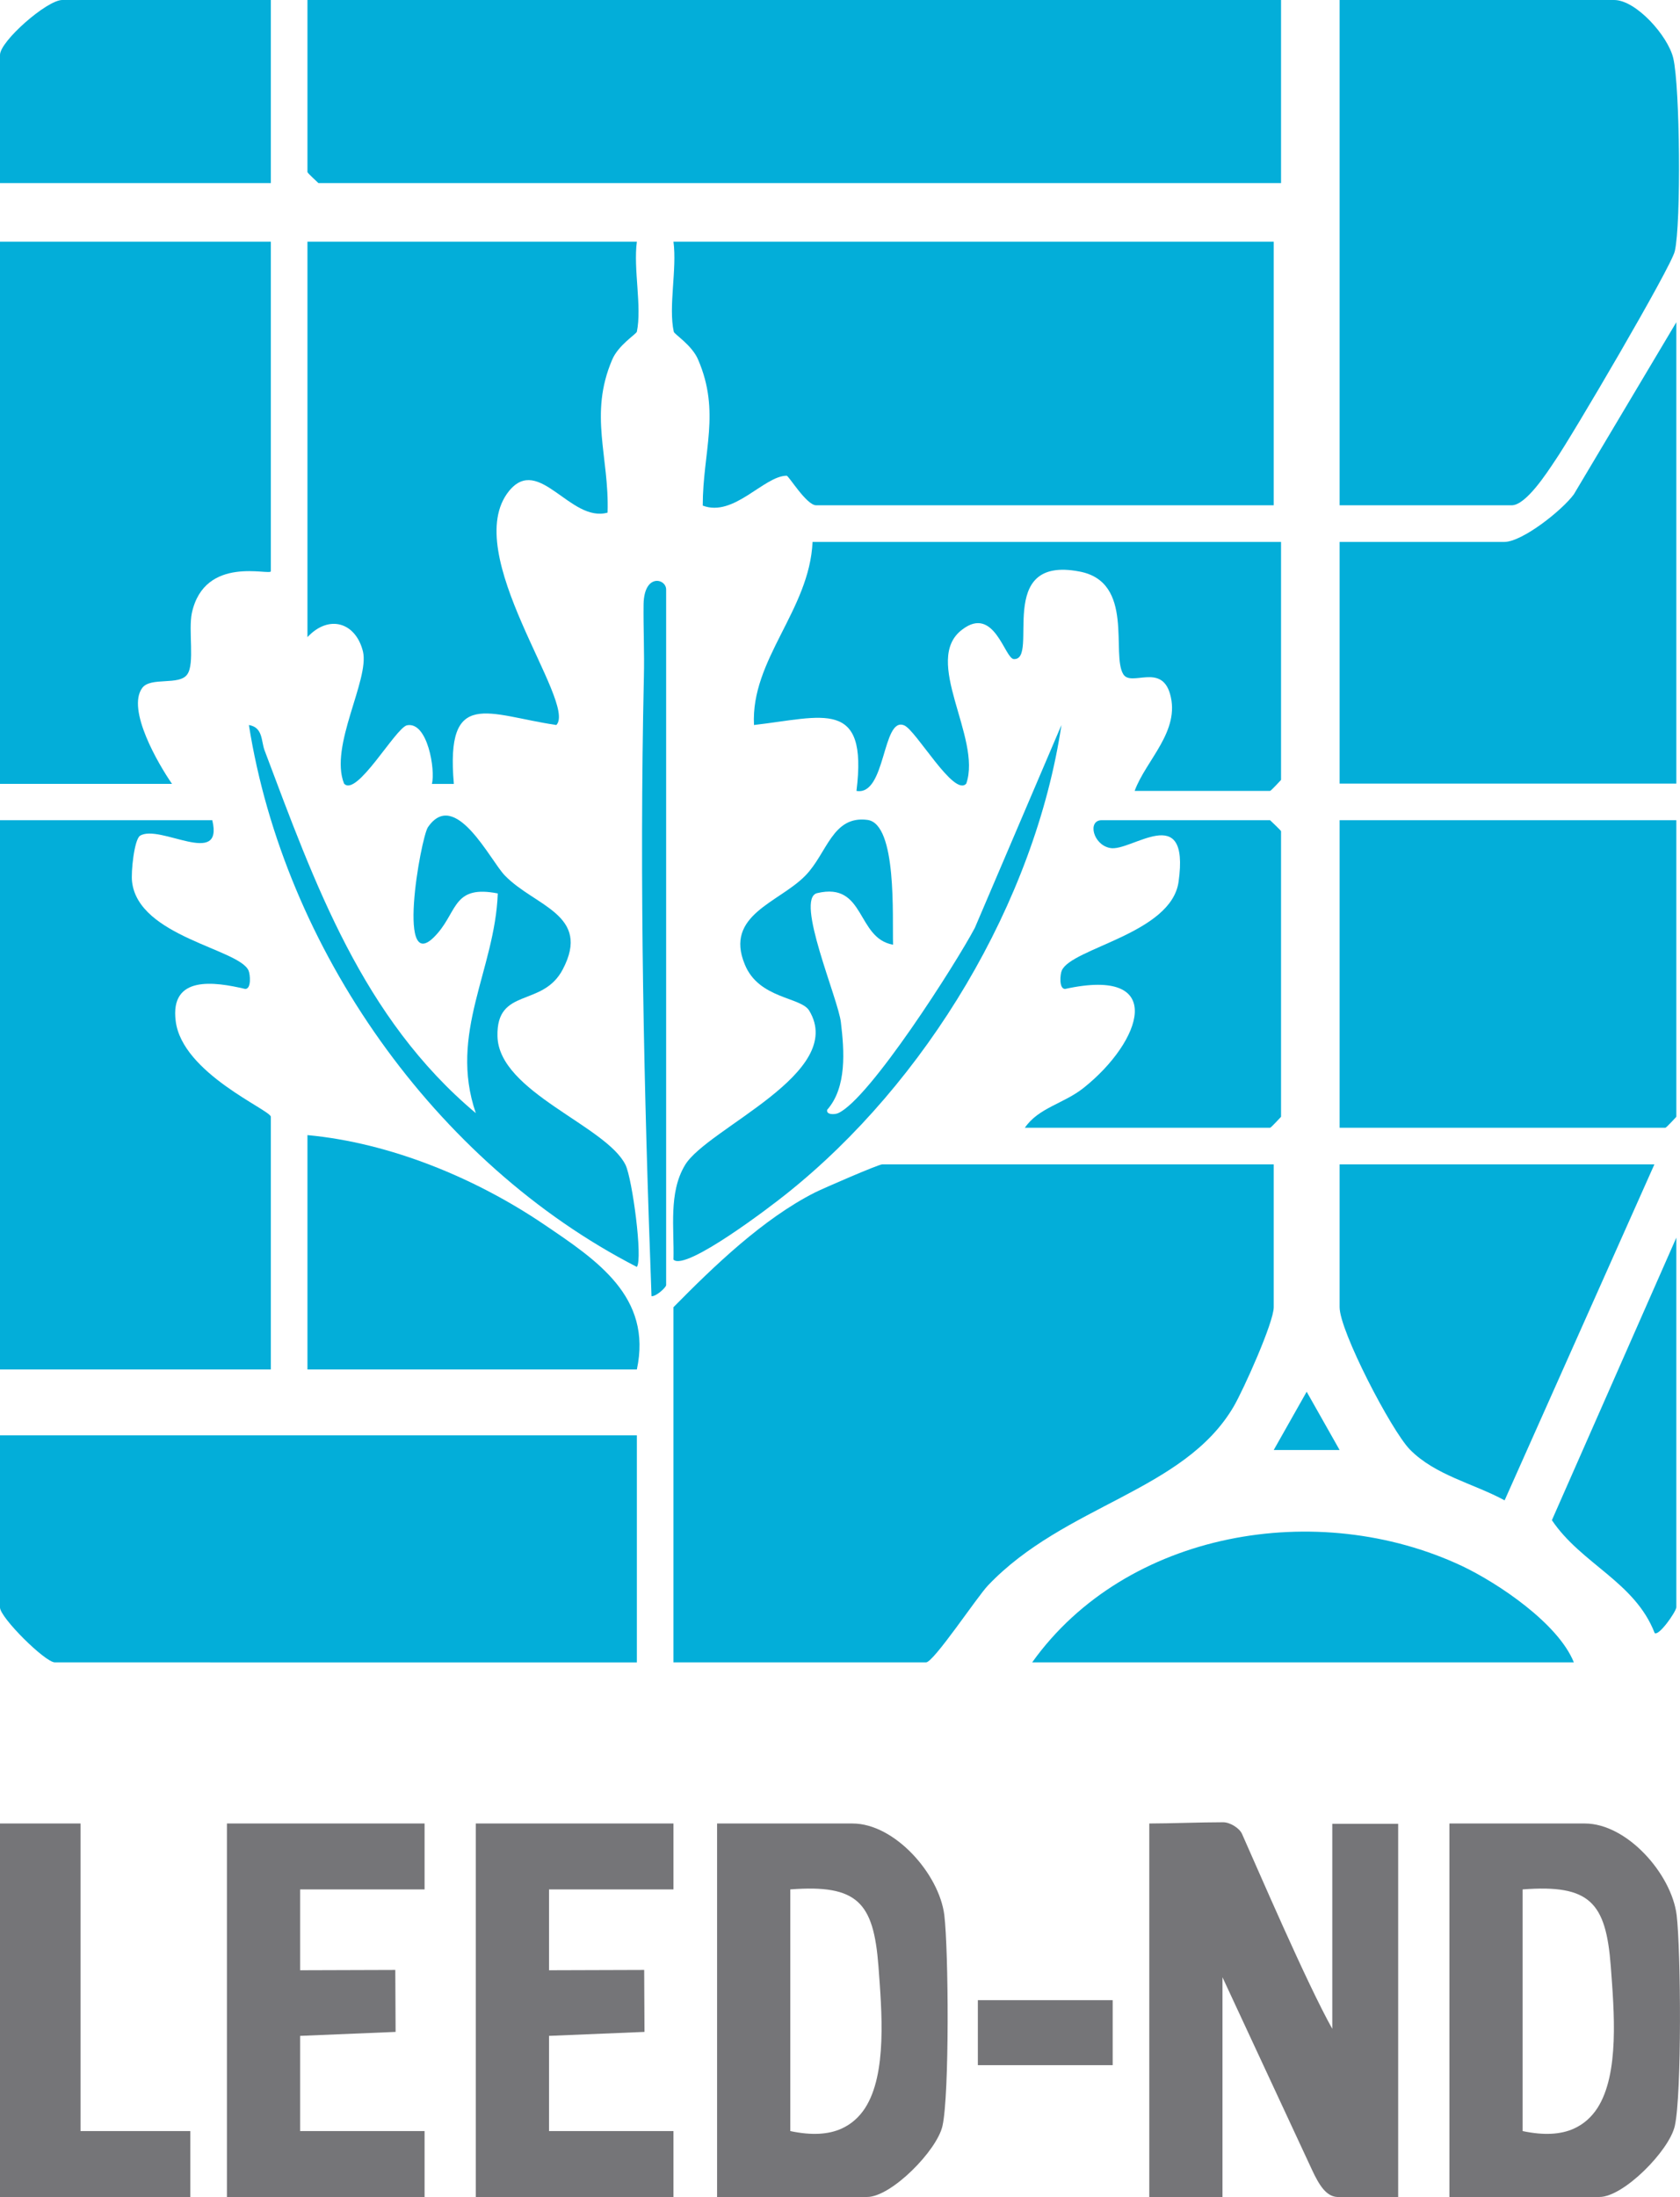 <?xml version="1.0" encoding="UTF-8"?>
<svg id="leed-nd_logo" data-name="leed-nd logo" xmlns="http://www.w3.org/2000/svg" viewBox="0 0 55.08 72">
  <defs>
    <style>
      .cls-1 {
        fill: #757578;
      }

      .cls-2 {
        fill: #03aed9;
      }
    </style>
  </defs>
  <path class="cls-2" d="M41.76,38.16v4.68c0,.5-.99,2.7-1.31,3.25-1.63,2.79-5.54,3.22-8.06,5.87-.36.38-1.78,2.52-2.03,2.52h-8.28v-11.64c1.33-1.35,2.94-2.9,4.64-3.76.28-.14,2.08-.92,2.2-.92h12.84Z"/>
  <path class="cls-2" d="M42,0v6H10.44s-.36-.33-.36-.36V0h31.92Z"/>
  <path class="cls-2" d="M41.76,7.92v8.64h-15c-.32,0-.9-.97-.97-.97-.75.01-1.73,1.37-2.75.98,0-1.76.59-3.06-.15-4.78-.2-.48-.79-.84-.8-.92-.18-.82.11-2.05-.01-2.95h19.68Z"/>
  <path class="cls-2" d="M54.91,8.23c-.11.51-3.4,6.11-3.93,6.87-.26.39-.95,1.46-1.42,1.46h-5.64V0h9c.72,0,1.77,1.18,1.94,1.91.22.93.26,5.41.05,6.32Z"/>
  <path class="cls-2" d="M20.88,47.04v7.44H1.8c-.32,0-1.8-1.47-1.8-1.8v-5.64h20.88Z"/>
  <path class="cls-2" d="M20.88,10.87c-.02.08-.61.44-.81.92-.77,1.8-.09,3.18-.15,5.01-1.22.34-2.25-1.91-3.23-.71-1.65,2.04,2.25,6.95,1.55,7.67-2.24-.33-3.64-1.24-3.36,1.93h-.72c.12-.45-.14-2.06-.82-1.92-.38.1-1.65,2.37-2.06,1.91-.49-1.23.84-3.4.62-4.33-.24-.96-1.12-1.22-1.82-.47V7.92h10.8c-.12.9.17,2.13,0,2.95Z"/>
  <path class="cls-2" d="M8.88,36.6v8.28H0v-18h6.96c.38,1.58-1.73.11-2.37.51-.19.13-.3,1.19-.26,1.51.21,1.8,3.52,2.2,3.82,2.91.05.11.1.6-.11.6-1.02-.24-2.47-.45-2.28,1.05.21,1.72,3.12,2.92,3.12,3.14Z"/>
  <path class="cls-2" d="M54.96,26.88v9.72s-.33.36-.36.36h-10.68v-10.08h11.04Z"/>
  <path class="cls-2" d="M54.96,10.56v15.12h-11.04v-7.92h5.4c.59,0,1.9-1.04,2.28-1.56l3.36-5.64Z"/>
  <path class="cls-2" d="M42,17.76v7.8s-.33.36-.36.36h-4.44c.37-1.01,1.51-1.96,1.16-3.18-.29-1.01-1.27-.23-1.53-.64-.41-.65.38-3.03-1.44-3.37-2.81-.54-1.3,2.91-2.15,2.87-.3-.01-.64-1.77-1.69-.97-1.34,1,.65,3.55.13,5.05-.4.46-1.65-1.76-2.04-1.91-.72-.29-.59,2.32-1.56,2.15.38-3.05-1.09-2.42-3.36-2.16-.11-2.15,1.82-3.76,1.92-6h15.36Z"/>
  <path class="cls-2" d="M54.24,38.16l-4.91,11.01c-1.01-.55-2.28-.82-3.11-1.67-.61-.63-2.3-3.88-2.3-4.66v-4.68h10.32Z"/>
  <path class="cls-1" d="M45.84,59.76v12.24h-2c-.35-.02-.58-.36-.83-.9l-2.93-6.3v7.2h-2.4v-12.24c.67,0,1.66-.04,2.42-.04.24,0,.54.2.62.38.54,1.21,2.12,4.89,2.96,6.39v-6.72h2.16Z"/>
  <path class="cls-1" d="M54.97,62.76c-.17-1.35-1.63-3-3.01-3h-4.44v12.24h4.92c.79,0,2.29-1.52,2.47-2.33.23-1.03.2-5.74.06-6.91ZM52.37,69.09c-.19.29-.44.52-.77.67-.42.19-.97.23-1.68.08v-7.92c2.21-.17,2.73.43,2.89,2.51.11,1.48.29,3.53-.44,4.66Z"/>
  <path class="cls-1" d="M30.96,62.76c-.17-1.35-1.63-3-3.01-3h-4.44v12.24h4.92c.79,0,2.29-1.52,2.47-2.33.23-1.03.2-5.74.06-6.91ZM28.36,69.09c-.19.29-.44.52-.77.67-.42.19-.97.23-1.68.08v-7.92c2.21-.17,2.73.43,2.89,2.51.11,1.48.29,3.53-.44,4.66Z"/>
  <path class="cls-2" d="M20.88,44.88h-10.8v-7.68c2.7.25,5.5,1.4,7.76,2.93,1.73,1.17,3.55,2.37,3.04,4.75Z"/>
  <path class="cls-2" d="M51.6,54.48h-17.76c3.08-4.31,9.36-5.38,14.09-3.16,1.2.57,3.16,1.89,3.67,3.16Z"/>
  <path class="cls-2" d="M42,27.24v9.36s-.33.36-.36.36h-8.04c.45-.66,1.28-.79,1.93-1.31,1.91-1.52,2.76-3.98-.61-3.24-.21,0-.16-.49-.11-.6.31-.74,3.59-1.21,3.83-2.91.38-2.7-1.57-.96-2.25-1.11-.56-.11-.74-.91-.27-.91h5.52s.36.34.36.36Z"/>
  <polygon class="cls-1" points="18 61.92 18 64.57 21.12 64.56 21.13 66.59 18 66.72 18 69.84 22.08 69.84 22.08 72 15.6 72 15.6 59.76 22.08 59.76 22.08 61.92 18 61.92"/>
  <polygon class="cls-1" points="9.84 61.92 9.84 64.57 12.96 64.56 12.97 66.59 9.84 66.72 9.84 69.84 13.92 69.84 13.92 72 7.44 72 7.44 59.76 13.92 59.76 13.92 61.92 9.84 61.92"/>
  <path class="cls-2" d="M8.88,0v6H0V1.8c0-.45,1.54-1.8,2.04-1.8h6.84Z"/>
  <path class="cls-2" d="M20.88,41.52c-6.62-3.4-11.56-10.44-12.72-17.76.46.08.4.51.51.82,1.65,4.38,3.21,8.78,6.93,11.9-.9-2.62.63-4.7.72-7.2-1.43-.28-1.32.54-1.96,1.29-1.43,1.68-.56-3.13-.33-3.46.89-1.3,2.05,1.1,2.52,1.58.97,1.01,2.85,1.28,1.9,3.08-.66,1.26-2.18.57-2.14,2.19.04,1.83,3.57,2.93,4.2,4.22.22.46.57,3.07.37,3.34Z"/>
  <path class="cls-2" d="M34.8,23.76c-.87,5.81-4.44,11.72-9.01,15.36-.47.38-3.32,2.56-3.71,2.16.03-1.01-.17-2.19.38-3.1.73-1.21,5.31-3.01,4.07-5.06-.27-.45-1.65-.38-2.11-1.51-.68-1.63,1.13-2.03,1.99-2.92.71-.73.88-1.97,2.03-1.82.98.13.81,3.21.84,4.09-1.21-.21-.9-2.07-2.49-1.69-.74.18.7,3.48.78,4.24.11.92.2,2.12-.45,2.86-.04.17.25.16.36.11,1.03-.46,3.86-4.9,4.48-6.07l2.84-6.65Z"/>
  <polygon class="cls-1" points="6.24 69.84 6.24 72 0 72 0 59.76 2.64 59.76 2.64 69.84 6.24 69.84"/>
  <path class="cls-2" d="M54.96,40.56v12.12c-.03.17-.57.94-.71.84-.65-1.68-2.4-2.26-3.37-3.7l4.08-9.26Z"/>
  <path class="cls-2" d="M21.84,19.32v22.8c-.02.09-.33.37-.48.36-.25-6.73-.4-13.53-.25-20.29.02-.83-.02-1.59-.01-2.39.02-1.02.74-.84.74-.48Z"/>
  <polygon class="cls-2" points="43.92 47.52 41.76 47.52 42.84 45.61 43.92 47.52"/>
  <path class="cls-2" d="M8.88,7.92v10.8c0,.16-2.17-.55-2.59,1.37-.12.58.1,1.66-.15,2.01-.26.38-1.21.07-1.48.45-.51.71.53,2.49.98,3.14h-.24s-5.4,0-5.4,0V7.92h8.88Z"/>
  <rect class="cls-1" x="32.06" y="65.55" width="4.42" height="2.13"/>
</svg>